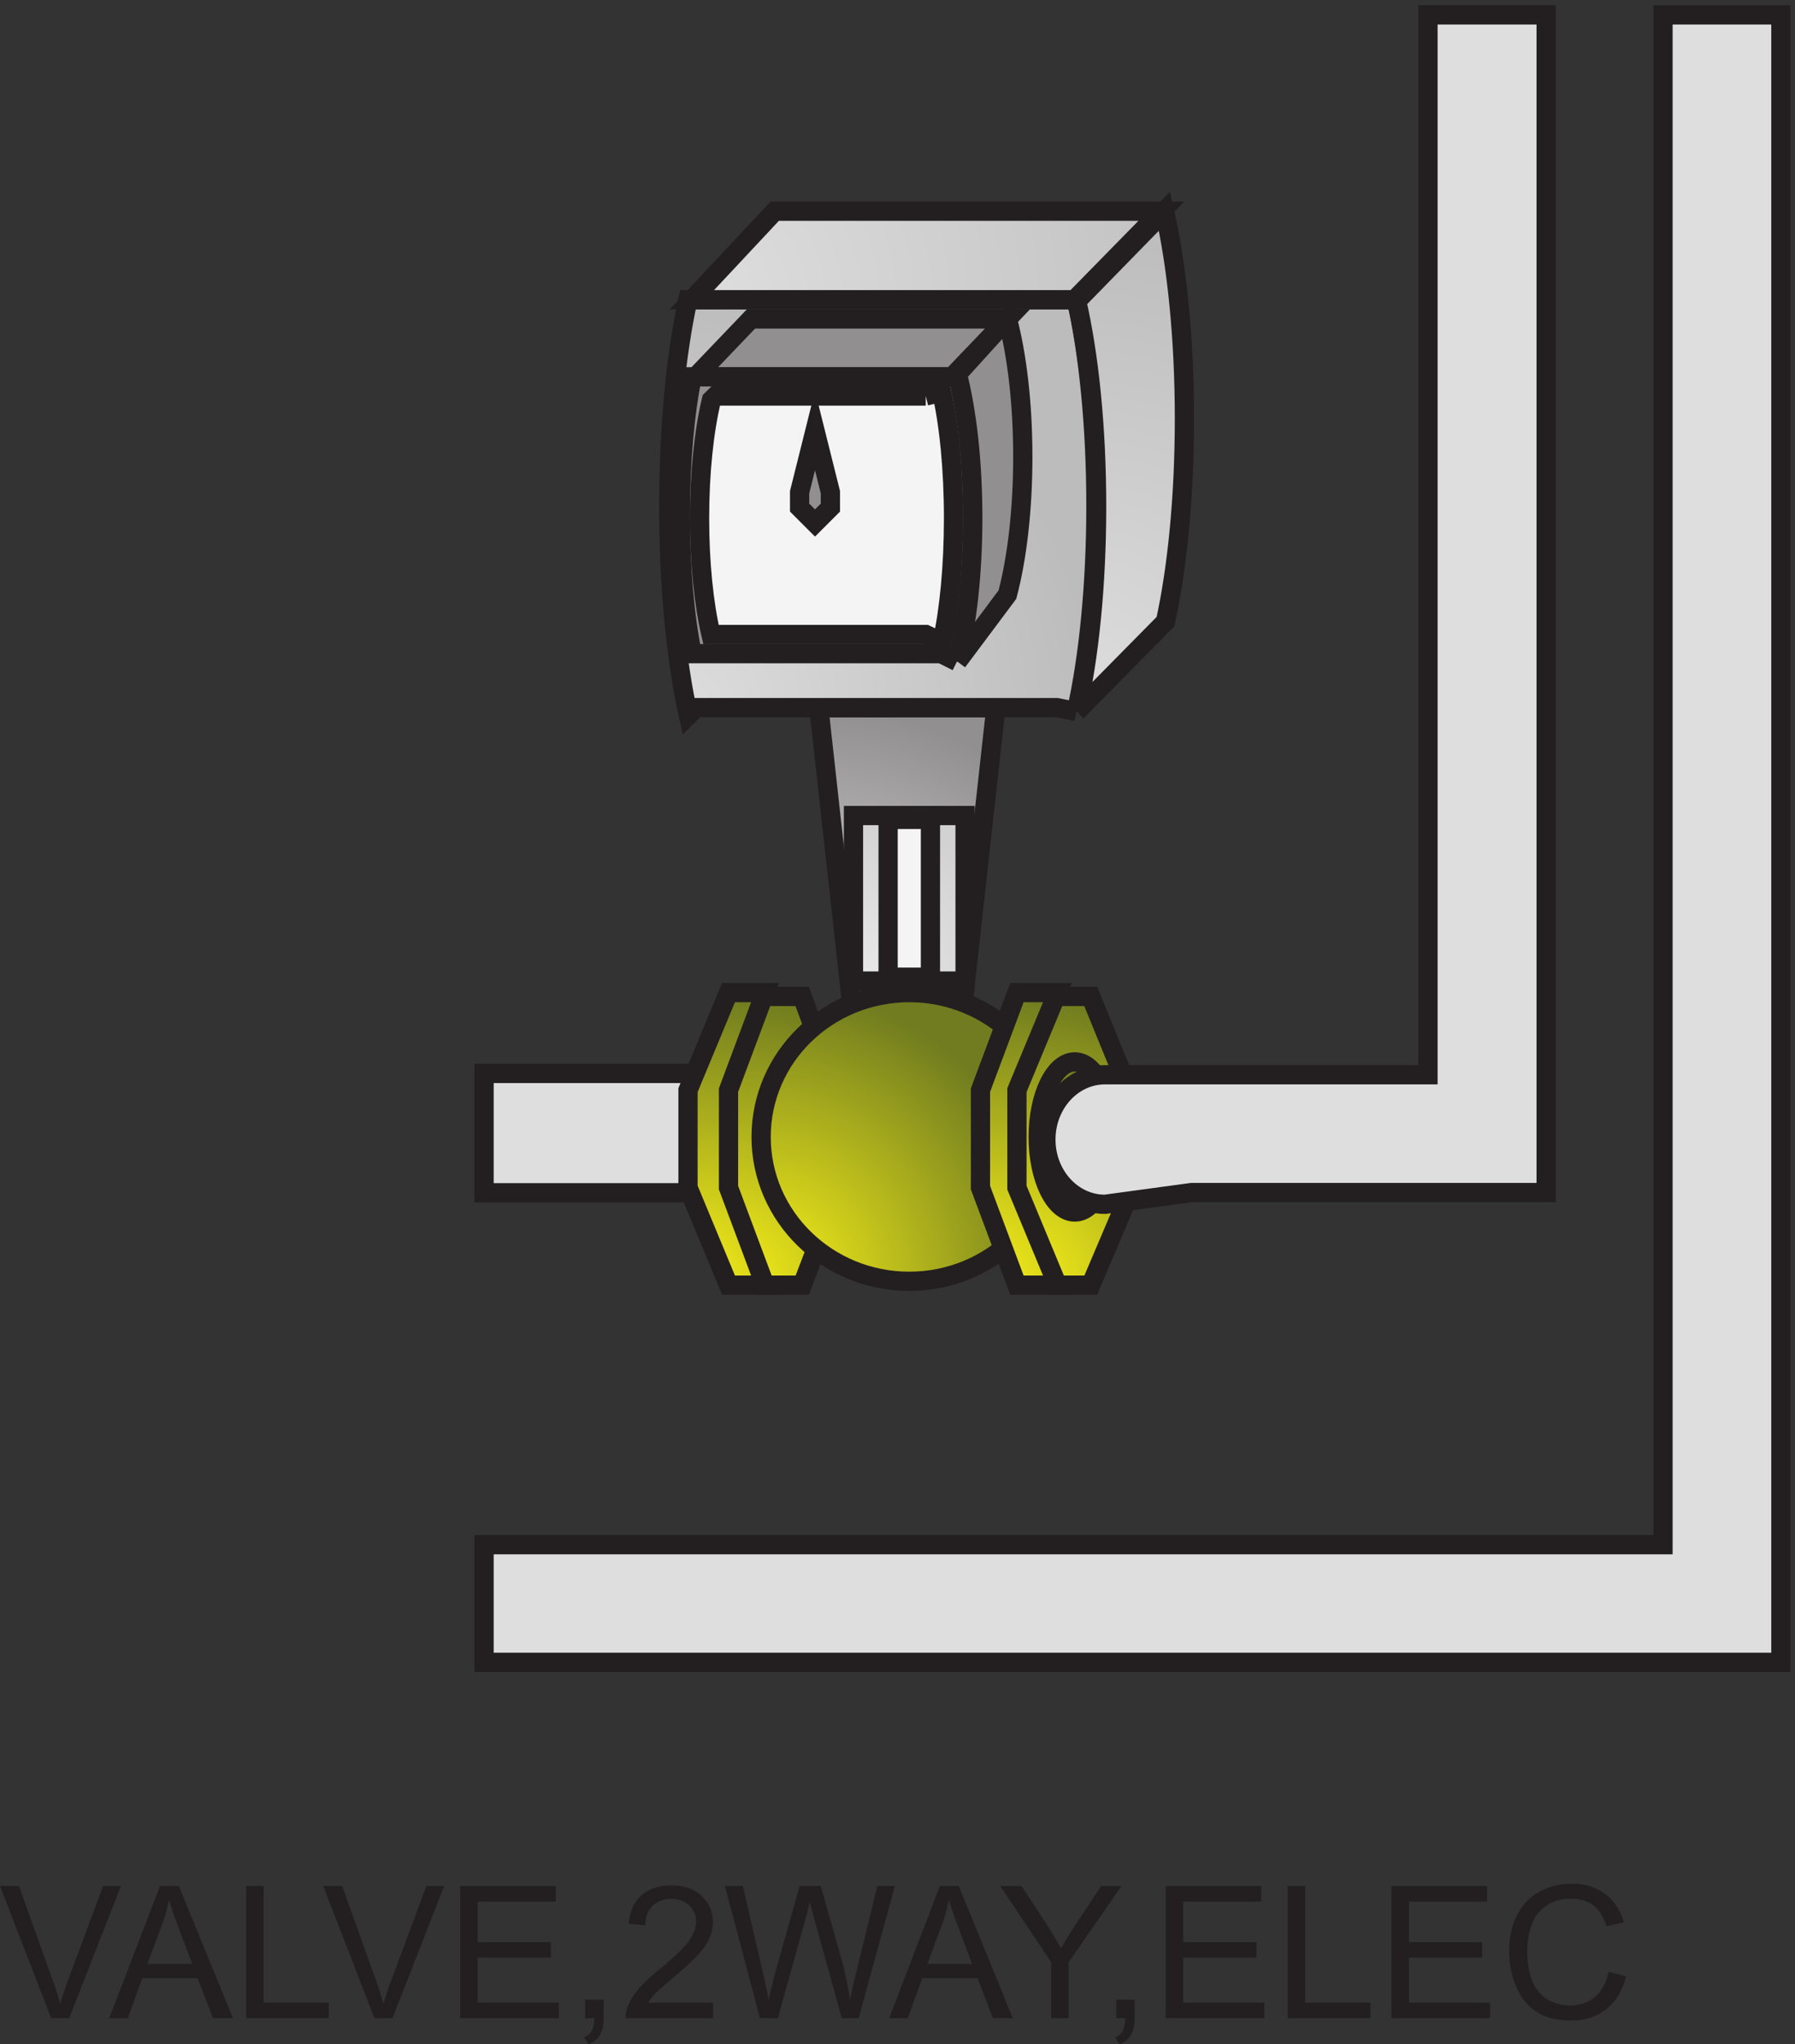 <svg xmlns="http://www.w3.org/2000/svg" xml:space="preserve" width="93.058" height="105.95"><rect width="100%" height="100%" fill="#333333" stroke="none"/><defs><radialGradient id="a" cx="0" cy="-12.45" r="12.45" fx="0" fy="-12.45" gradientTransform="matrix(10 0 0 10 319.5 545.667)" gradientUnits="userSpaceOnUse" spreadMethod="pad"><stop offset="0" style="stop-opacity:1;stop-color:#dedede"/><stop offset="1" style="stop-opacity:1;stop-color:#918f90"/></radialGradient><radialGradient id="b" cx="0" cy="-6.45" r="6.45" fx="0" fy="-6.45" gradientTransform="matrix(10 0 0 10 333 503.667)" gradientUnits="userSpaceOnUse" spreadMethod="pad"><stop offset="0" style="stop-opacity:1;stop-color:#e9e9e9"/><stop offset="1" style="stop-opacity:1;stop-color:#d3d2d2"/></radialGradient><radialGradient id="c" cx="0" cy="-11.25" r="11.25" fx="0" fy="-11.25" gradientTransform="matrix(10 0 0 10 283.5 433.167)" gradientUnits="userSpaceOnUse" spreadMethod="pad"><stop offset="0" style="stop-opacity:1;stop-color:#faf219"/><stop offset="1" style="stop-opacity:1;stop-color:#707c1f"/></radialGradient><radialGradient id="d" cx="0" cy="-11.4" r="11.4" fx="0" fy="-11.4" gradientTransform="matrix(10 0 0 10 268.5 434.667)" gradientUnits="userSpaceOnUse" spreadMethod="pad"><stop offset="0" style="stop-opacity:1;stop-color:#faf219"/><stop offset="1" style="stop-opacity:1;stop-color:#707c1f"/></radialGradient><radialGradient id="e" cx="0" cy="-11.25" r="11.554" fx="0" fy="-11.25" gradientTransform="rotate(-1.488 16885.912 -11331.68) scale(10)" gradientUnits="userSpaceOnUse" spreadMethod="pad"><stop offset="0" style="stop-opacity:1;stop-color:#faf219"/><stop offset="1" style="stop-opacity:1;stop-color:#707c1f"/></radialGradient><radialGradient id="f" cx="0" cy="-11.25" r="11.25" fx="0" fy="-11.25" gradientTransform="matrix(10 0 0 10 396 433.167)" gradientUnits="userSpaceOnUse" spreadMethod="pad"><stop offset="0" style="stop-opacity:1;stop-color:#faf219"/><stop offset="1" style="stop-opacity:1;stop-color:#707c1f"/></radialGradient><radialGradient id="g" cx="0" cy="-11.4" r="11.4" fx="0" fy="-11.4" gradientTransform="matrix(10 0 0 10 382.5 434.667)" gradientUnits="userSpaceOnUse" spreadMethod="pad"><stop offset="0" style="stop-opacity:1;stop-color:#faf219"/><stop offset="1" style="stop-opacity:1;stop-color:#707c1f"/></radialGradient><radialGradient id="h" cx="0" cy="-5.85" r="5.85" fx="0" fy="-5.85" gradientTransform="matrix(10 0 0 10 405 407.667)" gradientUnits="userSpaceOnUse" spreadMethod="pad"><stop offset="0" style="stop-opacity:1;stop-color:#faf219"/><stop offset="1" style="stop-opacity:1;stop-color:#707c1f"/></radialGradient><radialGradient id="i" cx="0" cy="-16.2" r="16.656" fx="0" fy="-16.2" gradientTransform="rotate(-1.548 26207.897 -9468.454) scale(10)" gradientUnits="userSpaceOnUse" spreadMethod="pad"><stop offset="0" style="stop-opacity:1;stop-color:#dedede"/><stop offset="1" style="stop-opacity:1;stop-color:#bdbcbd"/></radialGradient><radialGradient id="j" cx="0" cy="-19.5" r="19.5" fx="0" fy="-19.5" gradientTransform="matrix(10 0 0 10 420 739.167)" gradientUnits="userSpaceOnUse" spreadMethod="pad"><stop offset="0" style="stop-opacity:1;stop-color:#dedede"/><stop offset="1" style="stop-opacity:1;stop-color:#bdbcbd"/></radialGradient><radialGradient id="k" cx="0" cy="-3.45" r="23.567" fx="0" fy="-3.45" gradientTransform="rotate(-39.058 1176.98 -45.53) scale(10)" gradientUnits="userSpaceOnUse" spreadMethod="pad"><stop offset="0" style="stop-opacity:1;stop-color:#dedede"/><stop offset="1" style="stop-opacity:1;stop-color:#bdbcbd"/></radialGradient></defs><path d="M189 403.168h82.5v-46.5H189v46.5" style="fill:#dedede;fill-opacity:1;fill-rule:evenodd;stroke:none" transform="matrix(.133 0 0 -.133 -.042 109.256)"/><path d="M189 403.168h82.5v-46.5H189Z" style="fill:none;stroke:#231f20;stroke-width:7.5;stroke-linecap:butt;stroke-linejoin:miter;stroke-miterlimit:10;stroke-dasharray:none;stroke-opacity:1" transform="matrix(.133 0 0 -.133 -.042 109.256)"/><path d="M648.547 815.668V219.523H189v-45.855h505.5v642h-45.953" style="fill:#dedede;fill-opacity:1;fill-rule:evenodd;stroke:none" transform="matrix(.133 0 0 -.133 -.042 109.256)"/><path d="M648.547 815.668V219.523H189v-45.855h505.5v642z" style="fill:none;stroke:#231f20;stroke-width:7.5;stroke-linecap:butt;stroke-linejoin:miter;stroke-miterlimit:10;stroke-dasharray:none;stroke-opacity:1" transform="matrix(.133 0 0 -.133 -.042 109.256)"/><path d="m333.301 421.168-13.801 124.5h69l-13.801-124.5z" style="fill:url(#a);fill-opacity:1;fill-rule:evenodd;stroke:none" transform="matrix(.133 0 0 -.133 -.042 109.256)"/><path d="m333.301 421.168-13.801 124.5h69l-13.801-124.5z" style="fill:none;stroke:#231f20;stroke-width:7.5;stroke-linecap:butt;stroke-linejoin:miter;stroke-miterlimit:10;stroke-dasharray:none;stroke-opacity:1" transform="matrix(.133 0 0 -.133 -.042 109.256)"/><path d="M333 503.668h43.5v-64.5H333v64.5" style="fill:url(#b);fill-opacity:1;fill-rule:evenodd;stroke:none" transform="matrix(.133 0 0 -.133 -.042 109.256)"/><path d="M333 503.668h43.5v-64.5H333Z" style="fill:none;stroke:#231f20;stroke-width:7.5;stroke-linecap:butt;stroke-linejoin:miter;stroke-miterlimit:10;stroke-dasharray:none;stroke-opacity:1" transform="matrix(.133 0 0 -.133 -.042 109.256)"/><path d="M346.5 502.168H363v-61.5h-16.5v61.5" style="fill:#f4f4f4;fill-opacity:1;fill-rule:evenodd;stroke:none" transform="matrix(.133 0 0 -.133 -.042 109.256)"/><path d="M346.5 502.168H363v-61.5h-16.5z" style="fill:none;stroke:#231f20;stroke-width:7.5;stroke-linecap:butt;stroke-linejoin:miter;stroke-miterlimit:10;stroke-dasharray:none;stroke-opacity:1" transform="matrix(.133 0 0 -.133 -.042 109.256)"/><path d="M283.5 395.16v-38.008l13.98-36.484h15.54L327 357.152v38.008l-13.98 38.008h-15.54L283.5 395.16" style="fill:url(#c);fill-opacity:1;fill-rule:evenodd;stroke:none" transform="matrix(.133 0 0 -.133 -.042 109.256)"/><path d="M283.5 395.16v-38.008l13.98-36.484h15.54L327 357.152v38.008l-13.98 38.008h-15.54z" style="fill:none;stroke:#231f20;stroke-width:7.5;stroke-linecap:butt;stroke-linejoin:miter;stroke-miterlimit:10;stroke-dasharray:none;stroke-opacity:1" transform="matrix(.133 0 0 -.133 -.042 109.256)"/><path d="M298.5 434.668h-14.211l-15.789-38v-38l15.789-38H298.5l-14.211 38v38l14.211 38" style="fill:url(#d);fill-opacity:1;fill-rule:evenodd;stroke:none" transform="matrix(.133 0 0 -.133 -.042 109.256)"/><path d="M298.5 434.668h-14.211l-15.789-38v-38l15.789-38H298.5l-14.211 38v38z" style="fill:none;stroke:#231f20;stroke-width:7.5;stroke-linecap:butt;stroke-linejoin:miter;stroke-miterlimit:10;stroke-dasharray:none;stroke-opacity:1" transform="matrix(.133 0 0 -.133 -.042 109.256)"/><path d="M412.5 378.418c0-31.066-25.855-56.25-57.75-56.25S297 347.352 297 378.418s25.855 56.25 57.75 56.25 57.75-25.184 57.75-56.25" style="fill:url(#e);fill-opacity:1;fill-rule:evenodd;stroke:none" transform="matrix(.133 0 0 -.133 -.042 109.256)"/><path d="M412.5 378.418c0-31.066-25.855-56.25-57.75-56.25S297 347.352 297 378.418s25.855 56.25 57.75 56.25 57.75-25.184 57.75-56.25z" style="fill:none;stroke:#231f20;stroke-width:7.5;stroke-linecap:butt;stroke-linejoin:miter;stroke-miterlimit:10;stroke-dasharray:none;stroke-opacity:1" transform="matrix(.133 0 0 -.133 -.042 109.256)"/><path d="M396 395.16v-38.008l15.516-36.484h13.968L441 357.152v38.008l-15.516 38.008h-13.968L396 395.16" style="fill:url(#f);fill-opacity:1;fill-rule:evenodd;stroke:none" transform="matrix(.133 0 0 -.133 -.042 109.256)"/><path d="M396 395.16v-38.008l15.516-36.484h13.968L441 357.152v38.008l-15.516 38.008h-13.968z" style="fill:none;stroke:#231f20;stroke-width:7.5;stroke-linecap:butt;stroke-linejoin:miter;stroke-miterlimit:10;stroke-dasharray:none;stroke-opacity:1" transform="matrix(.133 0 0 -.133 -.042 109.256)"/><path d="M412.5 434.668h-15.789l-14.211-38v-38l14.211-38H412.5l-15.789 38v38l15.789 38" style="fill:url(#g);fill-opacity:1;fill-rule:evenodd;stroke:none" transform="matrix(.133 0 0 -.133 -.042 109.256)"/><path d="M412.5 434.668h-15.789l-14.211-38v-38l14.211-38H412.5l-15.789 38v38z" style="fill:none;stroke:#231f20;stroke-width:7.5;stroke-linecap:butt;stroke-linejoin:miter;stroke-miterlimit:10;stroke-dasharray:none;stroke-opacity:1" transform="matrix(.133 0 0 -.133 -.042 109.256)"/><path d="M433.5 378.418c0-16.156-6.379-29.25-14.25-29.25S405 362.262 405 378.418c0 16.152 6.379 29.25 14.25 29.25s14.25-13.098 14.25-29.25" style="fill:url(#h);fill-opacity:1;fill-rule:evenodd;stroke:none" transform="matrix(.133 0 0 -.133 -.042 109.256)"/><path d="M433.5 378.418c0-16.156-6.379-29.25-14.25-29.25S405 362.262 405 378.418c0 16.152 6.379 29.25 14.25 29.25s14.25-13.098 14.25-29.25z" style="fill:none;stroke:#231f20;stroke-width:7.5;stroke-linecap:butt;stroke-linejoin:miter;stroke-miterlimit:10;stroke-dasharray:none;stroke-opacity:1" transform="matrix(.133 0 0 -.133 -.042 109.256)"/><path d="M419.875 544.195c4.73 21.039 7.625 49.227 7.625 80.207 0 31.008-2.898 59.219-7.637 80.266H268.469c-4.633-21.137-7.469-49.473-7.469-80.621 0-31.52 2.902-60.164 7.637-81.379l3.054 3.055h140.536l7.648-1.528" style="fill:url(#i);fill-opacity:1;fill-rule:evenodd;stroke:none" transform="matrix(.133 0 0 -.133 -.042 109.256)"/><path d="M419.875 544.195c4.73 21.039 7.625 49.227 7.625 80.207 0 31.008-2.898 59.219-7.637 80.266H268.469c-4.633-21.137-7.469-49.473-7.469-80.621 0-31.52 2.902-60.164 7.637-81.379l3.054 3.055h140.536l7.648-1.528" style="fill:none;stroke:#231f20;stroke-width:7.5;stroke-linecap:butt;stroke-linejoin:miter;stroke-miterlimit:10;stroke-dasharray:none;stroke-opacity:1" transform="matrix(.133 0 0 -.133 -.042 109.256)"/><path d="M420.012 544.168c4.82 20.969 7.765 49.07 7.765 79.949 0 30.91-2.953 59.035-7.777 80.012l34.223 35.039c4.82-21.078 7.777-49.523 7.777-80.824 0-30.473-2.801-58.242-7.398-79.137l-34.59-35.039" style="fill:url(#j);fill-opacity:1;fill-rule:evenodd;stroke:none" transform="matrix(.133 0 0 -.133 -.042 109.256)"/><path d="M420.012 544.168c4.82 20.969 7.765 49.07 7.765 79.949 0 30.91-2.953 59.035-7.777 80.012l34.223 35.039c4.82-21.078 7.777-49.523 7.777-80.824 0-30.473-2.801-58.242-7.398-79.137l-34.59-35.039" style="fill:none;stroke:#231f20;stroke-width:7.5;stroke-linecap:butt;stroke-linejoin:miter;stroke-miterlimit:10;stroke-dasharray:none;stroke-opacity:1" transform="matrix(.133 0 0 -.133 -.042 109.256)"/><path d="M419.168 704.668H270l32.293 34.5H453l-33.832-34.5" style="fill:url(#k);fill-opacity:1;fill-rule:evenodd;stroke:none" transform="matrix(.133 0 0 -.133 -.042 109.256)"/><path d="M419.168 704.668H270l32.293 34.5H453Z" style="fill:none;stroke:#231f20;stroke-width:7.5;stroke-linecap:butt;stroke-linejoin:miter;stroke-miterlimit:10;stroke-dasharray:none;stroke-opacity:1" transform="matrix(.133 0 0 -.133 -.042 109.256)"/><path d="M373.34 563.668c3.812 14.535 6.16 34.375 6.16 56.25s-2.348 41.715-6.16 56.25l-6.164-1.543h-97.055c-2.867-14.184-4.621-33.129-4.621-53.937 0-20.809 1.754-39.754 4.621-53.938h97.055l6.164-3.082" style="fill:#918f90;fill-opacity:1;fill-rule:evenodd;stroke:none" transform="matrix(.133 0 0 -.133 -.042 109.256)"/><path d="M373.34 563.668c3.812 14.535 6.16 34.375 6.16 56.25s-2.348 41.715-6.16 56.25l-6.164-1.543h-97.055c-2.867-14.184-4.621-33.129-4.621-53.937 0-20.809 1.754-39.754 4.621-53.938h97.055l6.164-3.082" style="fill:none;stroke:#231f20;stroke-width:7.5;stroke-linecap:butt;stroke-linejoin:miter;stroke-miterlimit:10;stroke-dasharray:none;stroke-opacity:1" transform="matrix(.133 0 0 -.133 -.042 109.256)"/><path d="M373.5 563.668c3.715 14.473 6 34.227 6 56.008 0 21.781-2.285 41.535-6 56.008l19.5 21.484c3.719-14.004 6-32.906 6-53.707 0-20.801-2.281-39.703-6-53.707l-19.5-26.086" style="fill:#918f90;fill-opacity:1;fill-rule:evenodd;stroke:none" transform="matrix(.133 0 0 -.133 -.042 109.256)"/><path d="M373.5 563.668c3.715 14.473 6 34.227 6 56.008 0 21.781-2.285 41.535-6 56.008l19.5 21.484c3.719-14.004 6-32.906 6-53.707 0-20.801-2.281-39.703-6-53.707l-19.5-26.086" style="fill:none;stroke:#231f20;stroke-width:7.5;stroke-linecap:butt;stroke-linejoin:miter;stroke-miterlimit:10;stroke-dasharray:none;stroke-opacity:1" transform="matrix(.133 0 0 -.133 -.042 109.256)"/><path d="M371.469 674.668H271.5l21.531 22.5H393l-21.531-22.5" style="fill:#918f90;fill-opacity:1;fill-rule:evenodd;stroke:none" transform="matrix(.133 0 0 -.133 -.042 109.256)"/><path d="M371.469 674.668H271.5l21.531 22.5H393Z" style="fill:none;stroke:#231f20;stroke-width:7.5;stroke-linecap:butt;stroke-linejoin:miter;stroke-miterlimit:10;stroke-dasharray:none;stroke-opacity:1" transform="matrix(.133 0 0 -.133 -.042 109.256)"/><path d="M361.172 667.145h-81.984l-1.547-1.524c-2.871-11.926-4.641-28.18-4.641-46.098 0-17.523 1.691-33.46 4.453-45.308h83.719l6.367-3.047c2.754 12.375 4.461 29.473 4.461 48.355 0 19.29-1.777 36.711-4.641 49.145l-6.187-1.523" style="fill:#f4f4f4;fill-opacity:1;fill-rule:evenodd;stroke:none" transform="matrix(.133 0 0 -.133 -.042 109.256)"/><path d="M361.172 667.145h-81.984l-1.547-1.524c-2.871-11.926-4.641-28.18-4.641-46.098 0-17.523 1.691-33.46 4.453-45.308h83.719l6.367-3.047c2.754 12.375 4.461 29.473 4.461 48.355 0 19.29-1.777 36.711-4.641 49.145l-6.187-1.523" style="fill:none;stroke:#231f20;stroke-width:7.5;stroke-linecap:butt;stroke-linejoin:miter;stroke-miterlimit:10;stroke-dasharray:none;stroke-opacity:1" transform="matrix(.133 0 0 -.133 -.042 109.256)"/><path d="m312 629.668 6 24 6-24v-6l-6-6-6 6" style="fill:#918f90;fill-opacity:1;fill-rule:evenodd;stroke:none" transform="matrix(.133 0 0 -.133 -.042 109.256)"/><path d="m312 629.668 6 24 6-24v-6l-6-6-6 6z" style="fill:none;stroke:#231f20;stroke-width:7.5;stroke-linecap:butt;stroke-linejoin:miter;stroke-miterlimit:10;stroke-dasharray:none;stroke-opacity:1" transform="matrix(.133 0 0 -.133 -.042 109.256)"/><path d="M431.031 402.648c-12.718 0-23.031-11.3-23.031-25.242 0-13.937 10.313-25.238 23.031-25.238l33.782 4.59H603v458.91h-46.062v-413.02H431.031" style="fill:#dedede;fill-opacity:1;fill-rule:evenodd;stroke:none" transform="matrix(.133 0 0 -.133 -.042 109.256)"/><path d="M431.031 402.648c-12.718 0-23.031-11.3-23.031-25.242 0-13.937 10.313-25.238 23.031-25.238l33.782 4.59H603v458.91h-46.062v-413.02H431.031" style="fill:none;stroke:#231f20;stroke-width:7.5;stroke-linecap:butt;stroke-linejoin:miter;stroke-miterlimit:10;stroke-dasharray:none;stroke-opacity:1" transform="matrix(.133 0 0 -.133 -.042 109.256)"/><path d="M20.285 34.988.316 86.528H7.7l13.395-37.442c1.078-3 1.98-5.813 2.707-8.438a107.45 107.45 0 0 0 2.777 8.438L40.5 86.527h6.96L27.282 34.988h-6.996m22.609 0 19.792 51.54h7.348l21.094-51.54h-7.77l-6.011 15.61H55.797l-5.66-15.61Zm14.87 21.164h17.473L69.86 70.426c-1.64 4.336-2.859 7.898-3.656 10.687a65.695 65.695 0 0 0-2.777-9.844l-5.66-15.117m38.506-21.164v51.54h6.821V41.07h25.383v-6.082H96.273m50.012 0-19.969 51.54h7.383l13.395-37.442c1.078-3 1.98-5.813 2.707-8.438a107.362 107.362 0 0 0 2.777 8.438L166.5 86.527h6.961l-20.18-51.539h-6.996m33.41 0v51.54h37.266v-6.083h-30.445V64.66h28.511v-6.047h-28.511V41.07h31.64v-6.082h-38.461m48.703 0v7.207h7.207v-7.207c0-2.648-.468-4.789-1.406-6.418-.937-1.629-2.426-2.886-4.465-3.777l-1.757 2.707c1.336.586 2.32 1.445 2.953 2.582.633 1.137.984 2.774 1.054 4.906h-3.586m49.848 6.082v-6.082H244.18a11.193 11.193 0 0 0 .738 4.395c.867 2.32 2.258 4.605 4.168 6.855 1.91 2.25 4.668 4.852 8.277 7.805 5.602 4.594 9.387 8.23 11.356 10.914 1.969 2.684 2.953 5.223 2.953 7.613 0 2.508-.899 4.621-2.692 6.344-1.789 1.723-4.128 2.586-7.011 2.586-3.047 0-5.485-.914-7.313-2.742-1.828-1.828-2.754-4.36-2.777-7.594l-6.504.668c.445 4.852 2.121 8.547 5.027 11.09 2.907 2.543 6.809 3.816 11.707 3.816 4.946 0 8.86-1.37 11.743-4.113 2.882-2.742 4.324-6.14 4.324-10.195 0-2.063-.422-4.09-1.266-6.082-.844-1.992-2.246-4.09-4.199-6.293-1.957-2.203-5.211-5.227-9.758-9.07-3.797-3.188-6.234-5.352-7.312-6.489-1.078-1.137-1.969-2.277-2.672-3.426h25.277m18.309-6.082-13.676 51.54h6.996l7.84-33.786c.844-3.539 1.57-7.055 2.18-10.547 1.312 5.508 2.085 8.684 2.32 9.528l9.808 34.804h8.227l7.383-26.086c1.851-6.468 3.187-12.55 4.008-18.246.656 3.258 1.511 6.996 2.566 11.215l8.086 33.117h6.855l-14.132-51.539h-6.575l-10.863 39.27c-.914 3.281-1.453 5.297-1.617 6.047a125.291 125.291 0 0 0-1.512-6.047l-10.933-39.27h-6.961m50.34 0 19.793 51.54h7.347l21.094-51.54h-7.77l-6.011 15.61h-21.551l-5.66-15.61zm14.871 21.164h17.472l-5.379 14.274c-1.64 4.336-2.859 7.898-3.656 10.687a65.706 65.706 0 0 0-2.777-9.843l-5.66-15.118m48.308-21.164V56.82l-19.863 29.707h8.297l10.16-15.539a155.954 155.954 0 0 0 5.238-8.719c1.547 2.696 3.422 5.731 5.625 9.106l9.985 15.152h7.945L416.895 56.82V34.988h-6.821m25.324 0v7.207h7.207v-7.207c0-2.648-.468-4.789-1.406-6.418-.937-1.629-2.426-2.886-4.465-3.777l-1.757 2.707c1.336.586 2.32 1.445 2.953 2.582.633 1.137.984 2.774 1.054 4.906h-3.586m19.297 0v51.54h37.266v-6.083h-30.445V64.66h28.511v-6.047h-28.511V41.07h31.64v-6.082h-38.461m47.578 0v51.54h6.821V41.07h25.383v-6.082h-32.204m40.422 0v51.54h37.266v-6.083h-30.445V64.66h28.511v-6.047h-28.511V41.07h31.64v-6.082h-38.461m84.633 18.071 6.82-1.723c-1.429-5.602-4.003-9.875-7.718-12.817-3.711-2.94-8.254-4.41-13.621-4.41-5.555 0-10.071 1.13-13.551 3.391-3.485 2.262-6.133 5.54-7.949 9.828-1.813 4.29-2.723 8.895-2.723 13.816 0 5.368 1.027 10.047 3.078 14.043 2.047 3.997 4.965 7.032 8.75 9.106s7.953 3.113 12.5 3.113c5.156 0 9.492-1.312 13.008-3.937 3.516-2.625 5.965-6.317 7.348-11.074l-6.715-1.582c-1.196 3.75-2.93 6.48-5.203 8.19-2.274 1.712-5.133 2.567-8.579 2.567-3.96 0-7.273-.949-9.933-2.847-2.656-1.899-4.527-4.45-5.606-7.649a30.776 30.776 0 0 1-1.617-9.894c0-4.383.641-8.211 1.918-11.48 1.278-3.27 3.262-5.712 5.957-7.329a16.713 16.713 0 0 1 8.754-2.426c3.82 0 7.055 1.102 9.703 3.305 2.649 2.203 4.442 5.473 5.379 9.809" style="fill:#231f20;fill-opacity:1;fill-rule:nonzero;stroke:none" transform="matrix(.133 0 0 -.133 -.042 109.256)"/></svg>
